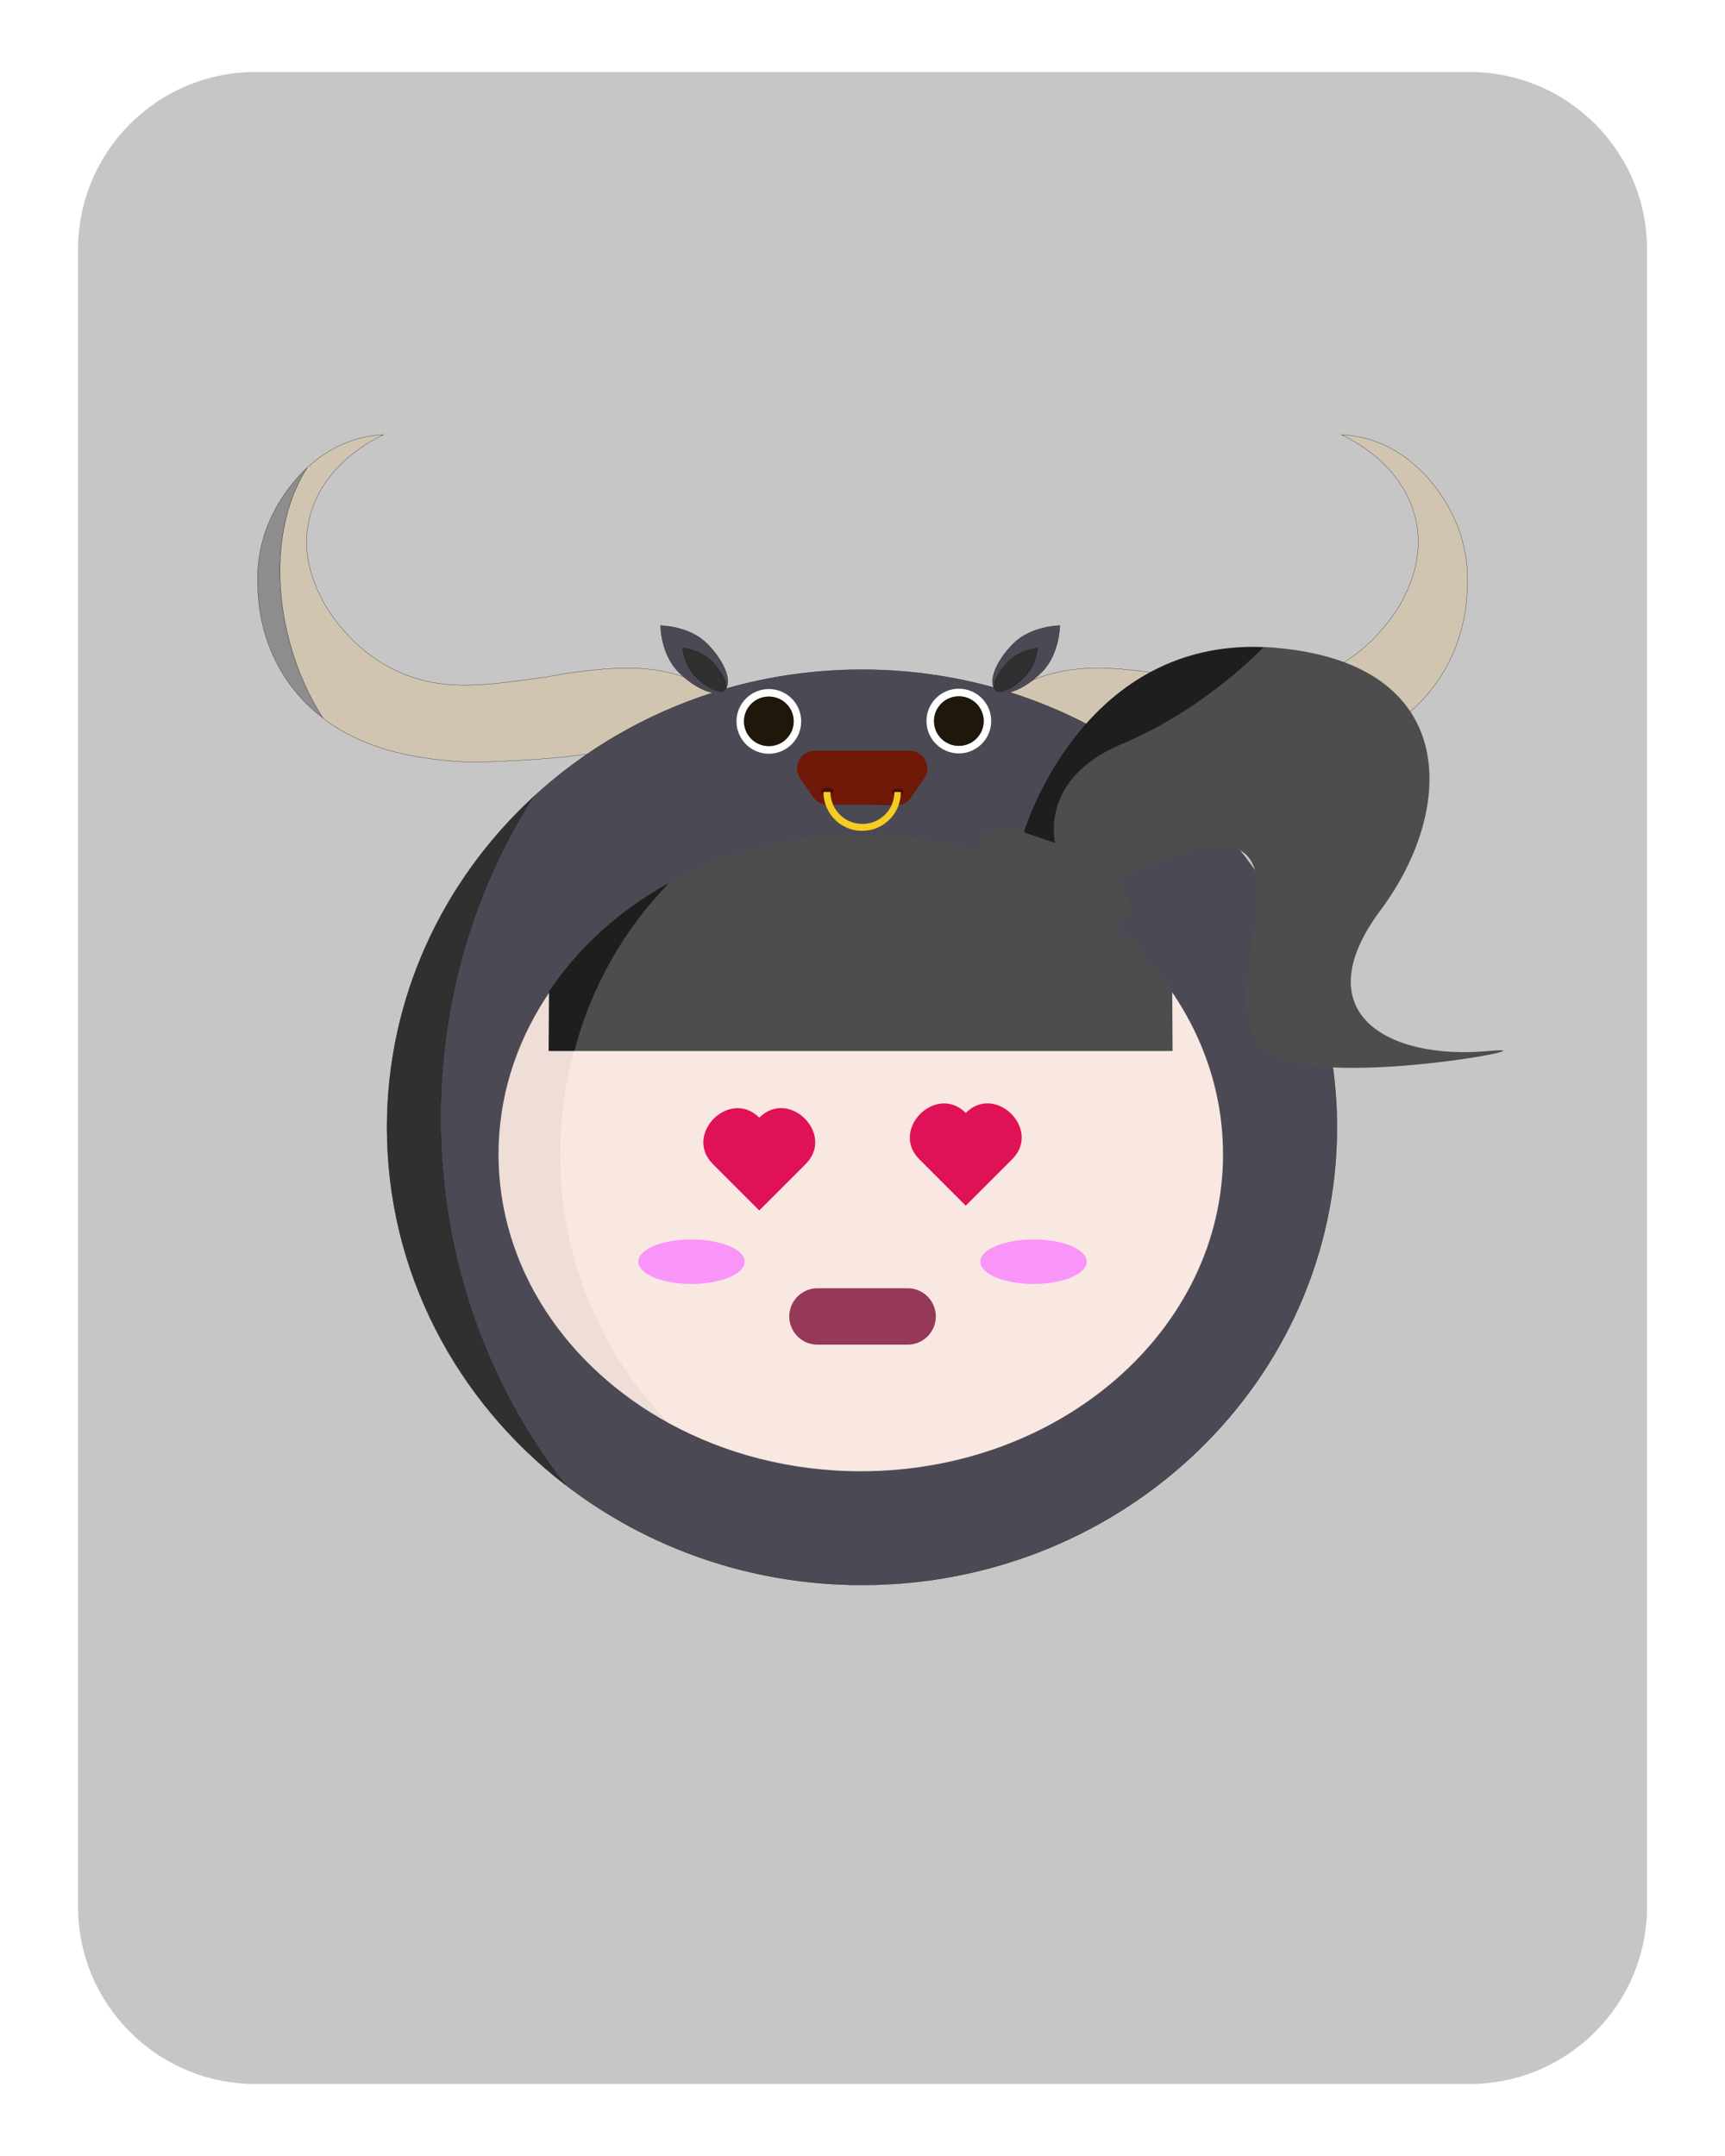 <?xml version="1.0" encoding="utf-8"?>

<svg version="1.1" id="tradesquads" xmlns="http://www.w3.org/2000/svg" xmlns:xlink="http://www.w3.org/1999/xlink" x="0px" y="0px"
	 viewBox="0 0 2000 2500" style="enable-background:new 0 0 2000 2500;" xml:space="preserve"><defs><g id="card-0">;
<style type="text/css">#costume-face-lighter {fill:#677381;}
#costume-face-lighter path, #costume-face-lighter polygon {fill:#677381;}

#costume-crest {fill:#5E5E5E;}
#costume-crest path, #costume-crest polygon  {fill:#5E5E5E;}

#costume-body{fill:#4B4A54;}
#costume-body path, #costume-body polygon {fill:#4B4A54;}

#shadows {fill:#303030;}
#shadows path, #shadows polygon {fill:#303030;}

#costume-mouth{fill:#677381;}
#costume-mouth path, #costume-mouth polygon {fill:#677381;}
#costume-mouth-eyes, #costume-mouth-eyes path, #costume-mouth-eyes polygon {fill:#000000;} /* customizzazione costume 5*/

#costume-crest-shadows {fill:#191919;}
#costume-crest-shadows path, #costume-crest-shadows polygon  {fill:#191919;}

#shadows-darker {fill:#000000;}
#shadows-darker path, #shadows-darker polygon {fill:#000000;}

#costume-stripes {fill:#677381;}
#costume-stripes path, #costume-stripes polygon {fill:#677381;}

#shadows-stripes {fill:#677381;}
#shadows-stripes path, #shadows-stripes polygon  {fill:#677381;}

#costume-eyes-thin #left {fill:#000000;}
#costume-eyes-thin #left path, #costume-eyes-thin polygon {fill:#000000;}

#costume-eyes-thin #right {fill:#000000;}
#costume-eyes-thin #right path, #costume-eyes-thin polygon {fill:#000000;}

#costume-bear-eyes ellipse {COLOR_COSTUME_BEAR_EYES}

#costume-eyes #left {fill:#FFFFFF;}
#costume-eyes #left path, #costume-eyes polygon {fill:#FFFFFF;}

#costume-eyes #right {fill:#FFFFFF;}
#costume-eyes #rigth path, #costume-eyes #rigth polygon {fill:#FFFFFF;}

#card-background {fill:#C6C6C6;}
#card-background path, #card-background polygon {fill:#C6C6C6;}
	.card-0-st0{fill:none;}
</style>
<g id = "card-background">
	<path class="card-0-st0" d="M1703.8,2416.5H296.2c-113.6,0-205.7-92.1-205.7-205.7V289.2c0-113.6,92.1-205.7,205.7-205.7h1407.7
		c113.6,0,205.7,92.1,205.7,205.7v1921.7C1909.5,2324.4,1817.4,2416.5,1703.8,2416.5z"/>
</g>
</g></defs><defs><g id="costume-1">;
<style type="text/css">
	.costume-1-st0{fill:#D1C5B2;stroke:#000000;stroke-width:0.25;stroke-miterlimit:10;}
	.costume-1-st1{fill:#8E8D8D;stroke:#000000;stroke-width:0.25;stroke-miterlimit:10;}
	.costume-1-st2{fill:none;stroke:#000000;stroke-width:0.25;stroke-miterlimit:10;}
	.costume-1-st3{fill:#701908;}
	.costume-1-st4{fill:#490E06;}
	.costume-1-st5{fill:#F4CC22;}
	.costume-1-st6{fill:#FFFFFF;}
	.costume-1-st7{fill:#1E170A;}
</style>
<g id="costume-horns">
	<path class="costume-1-st0" d="M1682.1,592.9c-5.5-10.5-36.5-69.2-100.9-85.1c-10.6-2.6-19.8-3.5-26.1-3.8c9.2,4.2,71.6,33.9,86.3,98.1
		c9.9,43.3-7.4,78.1-14.8,92.9c-2.5,5-36.5,70.4-111.3,92.3c-42.8,12.5-84.9,6.6-142.9-1.5c-21.9-3.1-18.7-3.9-38-6.2
		c-40.8-5-88.3-10.9-135.9,8.6c-17,7-31,15.5-42.1,23.6l124,56.7c28.1,4.9,68.5,10.8,117.7,13.3c36.8,1.9,57.2,2.9,82.2,0.4
		c34.8-3.5,114.8-11.5,170.5-72.3c43.2-47.2,48.5-100.7,49.8-116.7C1702,675.5,1704.8,635.9,1682.1,592.9z"/>
	<path class="costume-1-st1" d="M356.3,542.2c-22.9,21.2-35.1,44.4-38.4,50.6c-22.7,43-19.9,82.6-18.4,100.2c1.3,16,6.6,69.5,49.8,116.7
		c8,8.8,16.6,16.5,25.5,23.2c-16.1-25-29.4-54.2-38.3-86.3C314.6,668.1,324.1,591.5,356.3,542.2z"/>
	<path class="costume-1-st0" d="M665.5,779.6c-16.1,2-16.6,2.9-29,4.9c-2.5,0.4-5.4,0.8-9,1.3c-58,8.1-100.1,14-142.9,1.5
		c-74.8-21.8-108.8-87.3-111.3-92.3c-7.4-14.9-24.8-49.6-14.8-92.9c14.7-64.3,77.2-93.9,86.3-98.1c-6.4,0.3-15.5,1.2-26.1,3.8
		c-26.1,6.5-46.8,20-62.4,34.4c-32.2,49.2-41.7,125.9-19.9,204.5c8.9,32.1,22.1,61.3,38.3,86.3c52.4,39.8,115.2,46.1,145,49.1
		c24.3,2.4,44.3,1.5,79.2-0.2c1,0,2-0.1,3-0.2c49.2-2.5,89.6-8.3,117.7-13.3l124-56.7c-11.1-8.2-25.1-16.7-42.1-23.6
		C753.8,768.7,706.3,774.6,665.5,779.6z"/>
</g>
<path id="costume-body" class="costume-1-st2" d="M1170.6,802.7c11-2.5,24.9-10.9,37.4-23.5c20.6-20.6,20.8-53.8,20.8-53.8
	s-33.2,0.2-53.8,20.8c-18.8,18.8-28.1,40.4-22.8,51c-48.5-13.5-99.8-20.7-152.9-20.7c-54.9,0-107.8,7.7-157.8,22.1
	c7.1-10-2.3-32.8-21.9-52.4c-20.6-20.6-53.8-20.8-53.8-20.8s0.2,33.2,20.8,53.8c13.6,13.6,28.7,22.3,40,24
	c-79.1,25.2-150.3,67.2-209,121.6c-67.4,106.2-106.7,234.1-106.7,371.6c0,161.5,54.2,309.7,144.4,425.1
	c94.3,72.8,213.9,116.4,344.1,116.4c304.1,0,550.7-237.6,550.7-530.7C1549.9,1071.8,1390.8,872.2,1170.6,802.7z M806.6,784.9
	c-13.5-13.5-15.3-33.5-15.3-33.5s20.1,1.9,33.5,15.4c12.4,12.4,19.2,26.1,16.3,32.1c-3,0.9-6,1.8-9,2.7
	C825.3,799.9,815.6,793.8,806.6,784.9z M1169.6,766.7c13.5-13.5,33.5-15.4,33.5-15.4s-1.8,20-15.3,33.5c-8.1,8.1-16.7,13.8-23.4,16
	c-3.8-1.2-7.7-2.3-11.5-3.4C1151.4,791,1158,778.3,1169.6,766.7z"/>
<g id="shadows">
	<path class="costume-1-st2" d="M617.5,924.9c-104.1,96.5-168.8,232.2-168.8,382.4c0,167.6,80.6,317.1,206.5,414.3
		c-90.2-115.4-144.4-263.6-144.4-425.1C510.8,1158.9,550.1,1031.1,617.5,924.9z"/>
	<path class="costume-1-st2" d="M791.3,751.3c0,0,1.8,20,15.3,33.5c13.1,13.1,27.5,19.9,33,15.8c0.2-0.1,0.4-0.3,0.5-0.4c0,0,0,0,0.1-0.1
		c4.9-5.1-1.9-20-15.4-33.5C811.4,753.2,791.3,751.3,791.3,751.3z"/>
	<path class="costume-1-st2" d="M1169.6,766.7c-13.4,13.4-20.3,28.4-15.4,33.5c0,0,0,0,0.1,0.1c0.2,0.2,0.3,0.3,0.5,0.4
		c5.5,4.1,20-2.7,33-15.8c13.5-13.5,15.3-33.5,15.3-33.5S1183.1,753.2,1169.6,766.7z"/>
</g>
<g id="costume-nose">
	<path class="costume-1-st3" d="M1054.6,870.5H944.7c-16.6,0-26.4,18.7-16.9,32.3l15,21.5c3.3,4.8,8.5,7.9,14.2,8.6c-1.5-4.4-2.3-9.2-2.3-14.1
		c0-0.1,0-0.2,0-0.4h8c0,5.2,1.1,10.2,3,14.7l68,0.5c2.1-4.6,3.2-9.7,3.2-15.1h7.3c0,0.1,0,0.2,0,0.4c0,5.1-0.9,10.1-2.5,14.7
		c5.8-0.7,11.1-3.8,14.5-8.7l15.2-22.1C1081,889.1,1071.2,870.5,1054.6,870.5z"/>
	<ellipse class="costume-1-st4" cx="959.2" cy="917.4" rx="7.3" ry="3.9"/>
	<ellipse class="costume-1-st4" cx="1040.7" cy="918.3" rx="6.9" ry="3.9"/>
	<path class="costume-1-st5" d="M1044.3,918.4h-7.3c0,5.4-1.2,10.5-3.2,15.1c-5.8,12.9-18.8,21.9-33.9,21.9c-15.3,0-28.4-9.2-34.1-22.4
		c-1.9-4.5-3-9.4-3-14.7h-8c0,0.1,0,0.2,0,0.4c0,4.9,0.8,9.6,2.3,14.1c5.9,17.8,22.7,30.6,42.5,30.6c19.6,0,36.2-12.5,42.3-30
		c1.6-4.6,2.5-9.5,2.5-14.7C1044.3,918.7,1044.3,918.6,1044.3,918.4z"/>
</g>
<g id="costume-eyes">
	<g>
		<path id="left" class="costume-1-st6" d="M891.4,799c-20.7,0-37.5,16.8-37.5,37.5c0,20.7,16.8,37.5,37.5,37.5s37.5-16.8,37.5-37.5
			C928.9,815.7,912.1,799,891.4,799z M891.4,865.2c-15.9,0-28.8-12.9-28.8-28.7s12.9-28.7,28.8-28.7c15.9,0,28.8,12.9,28.8,28.7
			S907.3,865.2,891.4,865.2z"/>
		<ellipse class="costume-1-st7" cx="891.4" cy="836.4" rx="28.8" ry="28.7"/>
	</g>
	<g>
		<path id="right" class="costume-1-st6" d="M1111.7,798.6c-20.7,0-37.5,16.8-37.5,37.5c0,20.7,16.8,37.5,37.5,37.5s37.5-16.8,37.5-37.5
			C1149.3,815.4,1132.5,798.6,1111.7,798.6z M1111.7,864.9c-15.9,0-28.8-12.9-28.8-28.7s12.9-28.7,28.8-28.7
			c15.9,0,28.8,12.9,28.8,28.7S1127.6,864.9,1111.7,864.9z"/>
		<ellipse class="costume-1-st7" cx="1111.7" cy="836.1" rx="28.8" ry="28.7"/>
	</g>
</g>
</g></defs>
<defs><g id="face-1">;
<style type="text/css">
	.face-1-st0{fill:#F9E7E1;}
	.face-1-st1{fill:#EFDDD8;}
</style>
<g>
	<path class="face-1-st0" d="M998,971c-82,0-158.6,20.6-223.2,56.2c0,0-0.1,0.1-0.1,0.1v0l-1.2,0.9l-1.5,0.8l-80,75l-53,140l-9,125l19,130
		l102,134l24.8,17.4l0,0c0,0,0,0,0,0c64.5,35.2,140.6,55.6,222.2,55.6c232,0,420-164.5,420-367.5S1230,971,998,971z"/>
</g>
<g>
	<path class="face-1-st1" d="M774.8,1027.2c-118.2,65-196.8,180.2-196.8,311.3c0,131.6,79,247,197.8,311.9
		c-77.9-79.3-126.3-189.8-126.3-312.1C649.5,1216.5,697.4,1106.4,774.8,1027.2z"/>
</g>
</g></defs>
<defs><g id="cheeks-2">;
<style type="text/css">
	.cheeks-2-st0{fill:#F995F9;}
</style>
<g id="cheeks">
	<ellipse id="right" class="cheeks-2-st0" cx="1198.3" cy="1463" rx="61.7" ry="25.8"/>
	<ellipse id="left" class="cheeks-2-st0" cx="801.7" cy="1463" rx="61.7" ry="25.8"/>
</g>
</g></defs>
<defs><g id="eyes-1">;
<style type="text/css">
	.eyes-1-st0{fill:#E01257;}
</style>
<g id="eyes">
	<path id="left" class="eyes-1-st0" d="M880.3,1296c-34.4-34.4-88.2,19.4-53.8,53.8l53.8,53.8l53.8-53.8
		C968.6,1315.3,914.8,1261.5,880.3,1296z"/>
	<path id="right" class="eyes-1-st0" d="M1119.7,1290.5c-34.4-34.4-88.2,19.4-53.8,53.8l53.8,53.8l53.8-53.8
		C1208,1309.8,1154.1,1256,1119.7,1290.5z"/>
</g>
</g></defs>
<defs><g id="mouth-5">;
<style type="text/css">
	.mouth-5-st0{fill:#963857;}
</style>
<path id="mouth" class="mouth-5-st0" d="M947.8,1559.2h104.5c18,0,32.7-14.6,32.7-32.7s-14.6-32.7-32.7-32.7H947.8
	c-18,0-32.7,14.6-32.7,32.7S929.7,1559.2,947.8,1559.2z"/>
</g></defs>
<defs><g id="hair-6">;
<style type="text/css">
	.hair-6-st0{fill:#4D4D4D;}
	.hair-6-st1{fill:#1E1E1E;}
</style>
<path class="hair-6-st0" d="M1726.2,1218.7c-117.8,10.9-214.4-44.4-125.3-163.7c86.8-116.3,93.4-286.3-123.7-304c-4.1-0.3-8.1-0.6-12-0.7v0
	l0,0c0,0,0,0,0,0c0,0,0,0,0,0L1347,786l-140,154l-20.1,24.6l0,0c-25.4-6.4-44.9-5.1-50.2,5c-2.7,5.2-1.4,12,3.1,19.7
	c-44.2-13.9-91.9-21.5-141.6-21.5c-81.7,0-157.8,20.5-222.2,55.8c0,0,0,0,0,0l0,0l-3.5,2.9l-76,71l-43,92v20l12.4,9.2l0,0
	c0,0,0,0,0,0h331.9h1.7h360l-0.4-68.9l0-1.3c-19.8-29.5-44.2-56.4-72.4-79.9c11.6,0,19.8-2.9,23-8.9c4.5-8.6-2.1-22-16.3-36.3
	c0.2,0,0.4,0.1,0.6,0c6.7-1.6,119.9-71.7,153.8-29c35.3,44.5-36.2,176.3,20.2,224.2C1524.4,1266.6,1815.1,1210.5,1726.2,1218.7z"/>
<g>
	<path class="hair-6-st1" d="M636.5,1149.8l-0.4,68.9h29.8c19.7-75.1,58.3-142.1,110.1-195.1C718.6,1055.2,670.6,1098.5,636.5,1149.8z"/>
	<path class="hair-6-st1" d="M1465.2,750.3c-204.1-8.5-272.9,198.1-277.7,213.5c-0.1,0.4,0,0.7,0.2,1c0.1,0.1,0.2,0.3,0.4,0.3l1.7,1
		l33.5,11.3c0,0-19.3-74.4,77.4-114.7C1397.3,822.4,1465.2,750.3,1465.2,750.3L1465.2,750.3z"/>
</g>
</g></defs>
<use x="0" y="0" xlink:href="#card-0" />
<use x="0" y="0" xlink:href="#costume-1" />
<use x="0" y="0" xlink:href="#face-1" />
<use x="0" y="0" xlink:href="#cheeks-2" />
<use x="0" y="0" xlink:href="#eyes-1" />
<use x="0" y="0" xlink:href="#mouth-5" />
<use x="0" y="0" xlink:href="#hair-6" />
</svg>